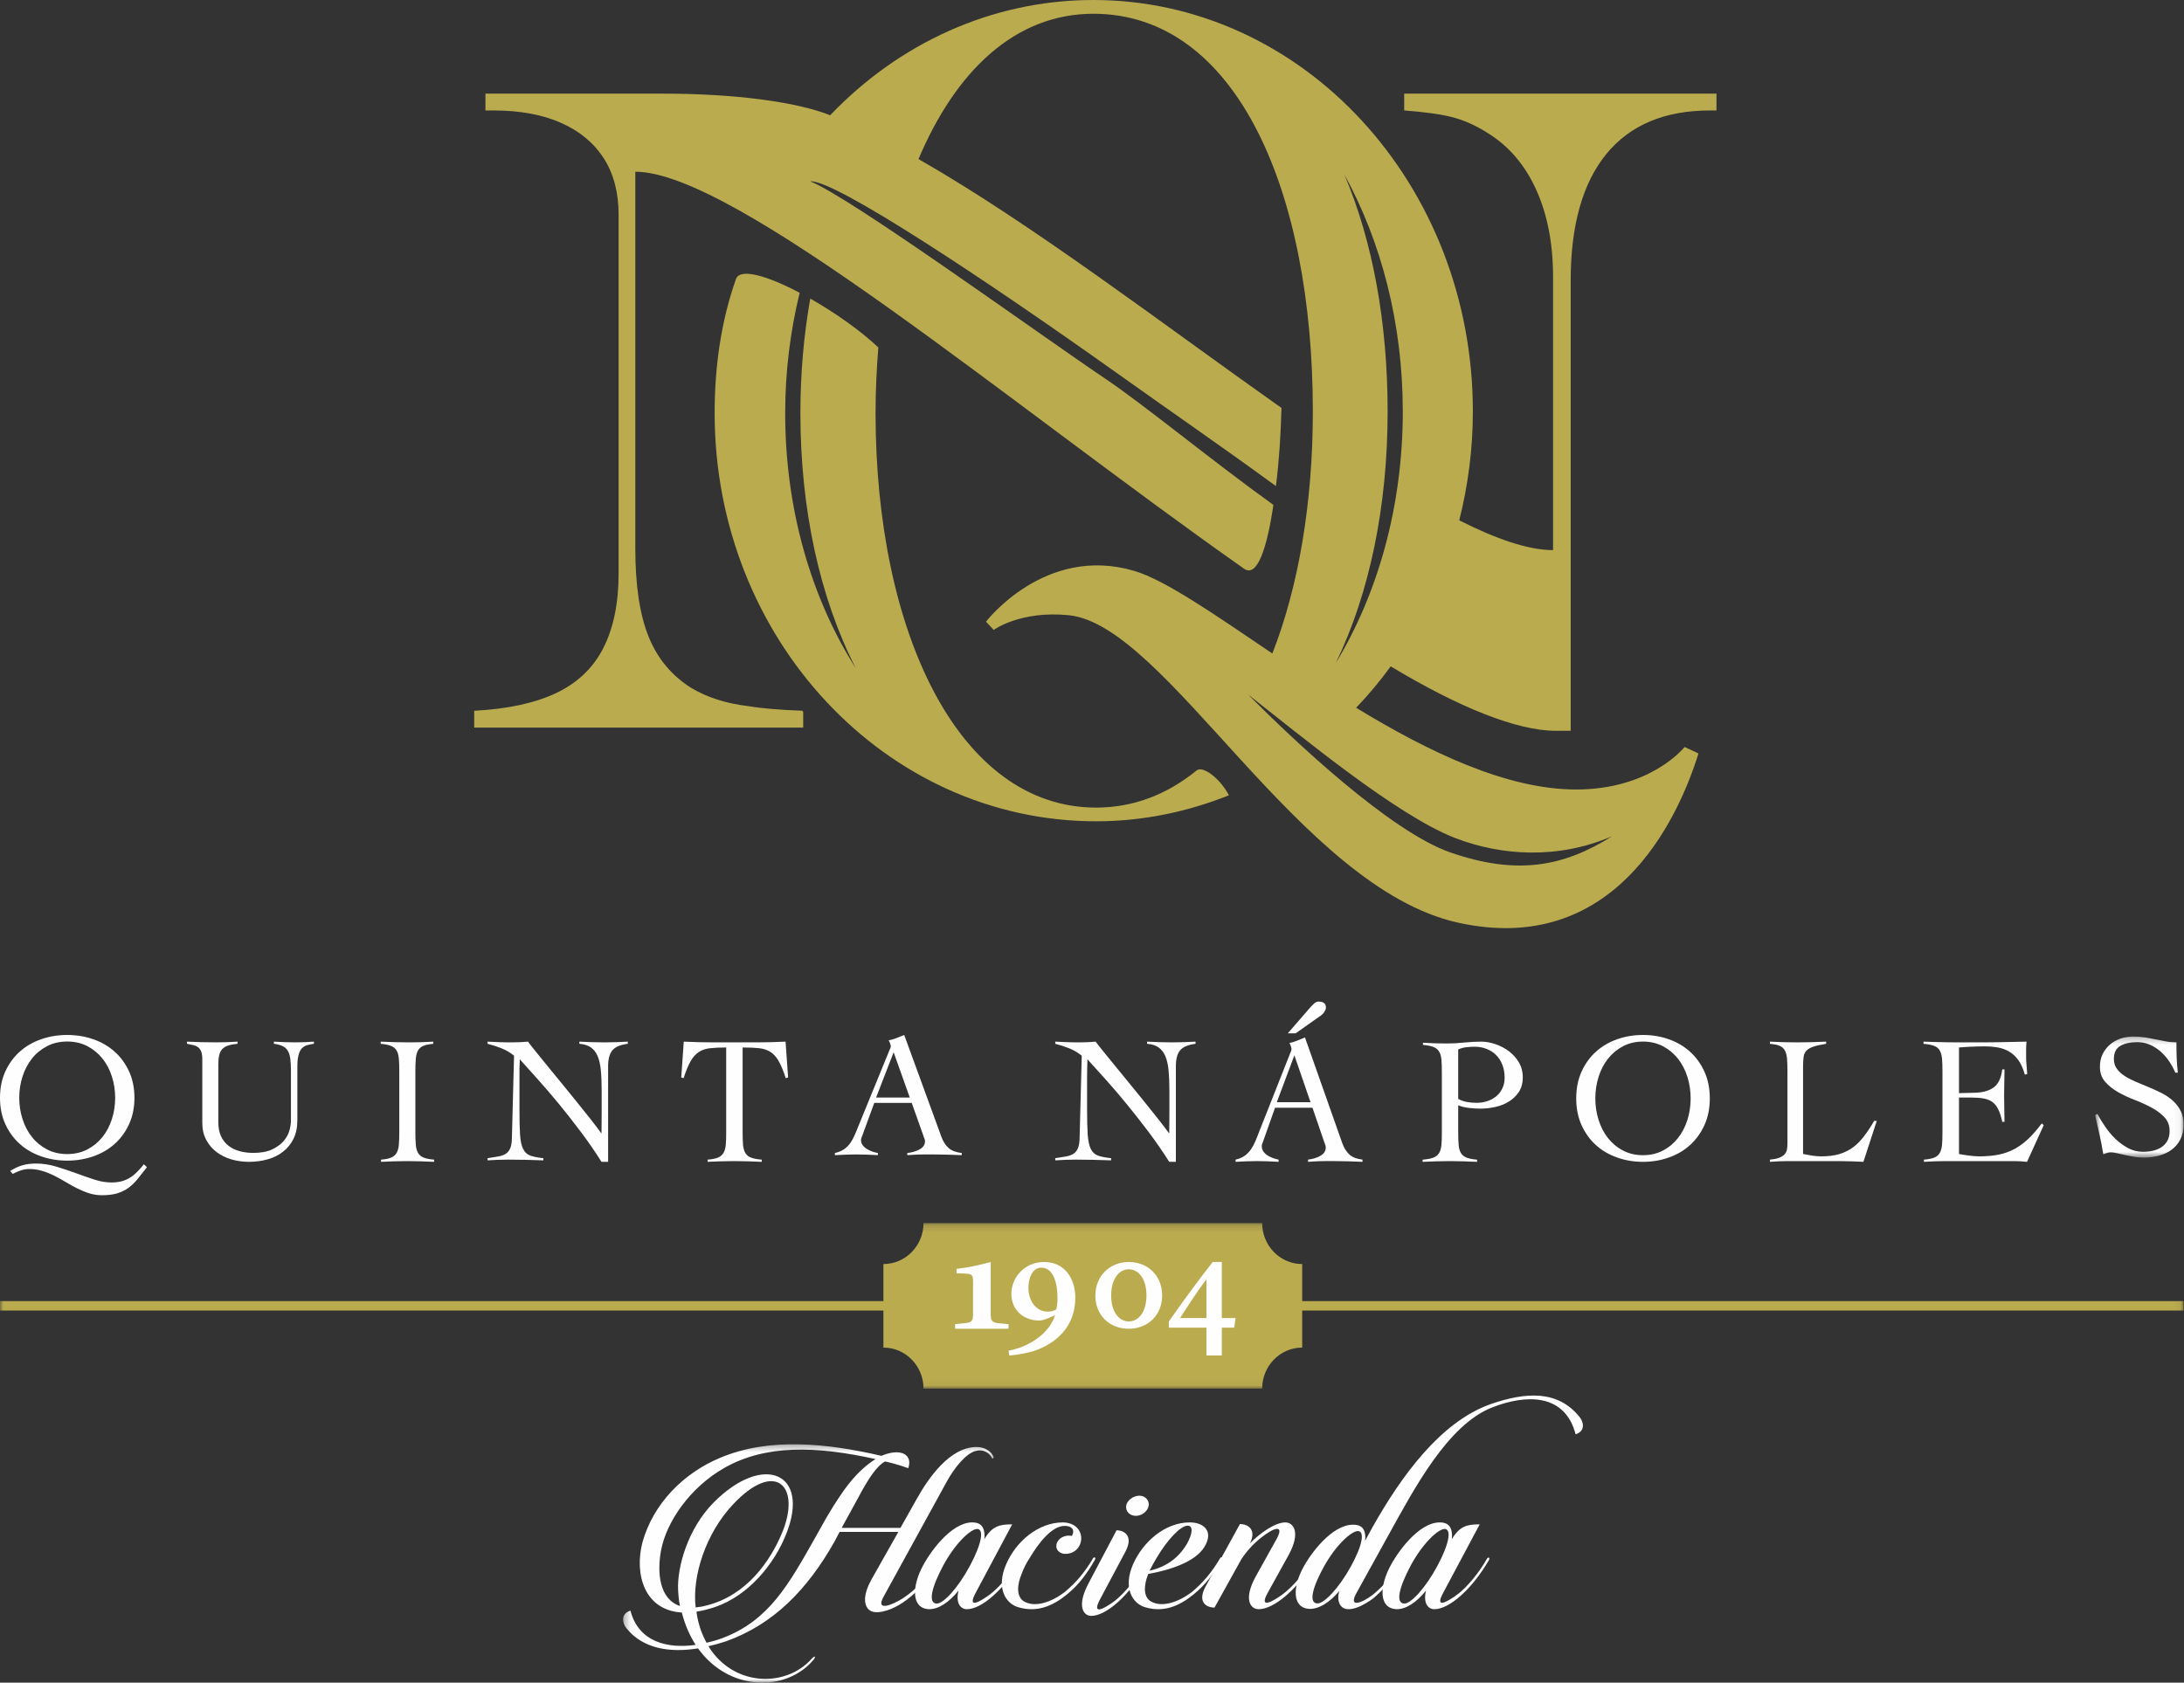 <svg xmlns="http://www.w3.org/2000/svg" xmlns:xlink="http://www.w3.org/1999/xlink" width="327px" height="252px" viewBox="0 0 327 252"><rect x="0" y="0" width="327" height="252" fill="#333333" stroke="none"/><title>logo-quintanapoles</title><desc>Created with Sketch.</desc><defs><polygon id="path-1" points="13.936 18.368 13.936 0.236 0.689 0.236 0.689 18.368 13.936 18.368"></polygon><polygon id="path-3" points="326.937 24.962 326.937 0.163 0 0.163 0 24.962"></polygon><polygon id="path-5" points="0.29 36 55.781 36 55.781 0.299 0.29 0.299 0.29 36"></polygon></defs><g id="Page-1" stroke="none" stroke-width="1" fill="none" fill-rule="evenodd"><g id="Page-1-Copy"><path d="M2.883,164.41 C2.883,165.517 3.042,166.581 3.375,167.601 C3.7,168.616 4.172,169.516 4.787,170.286 C5.396,171.057 6.16,171.679 7.045,172.141 C7.934,172.604 8.934,172.836 10.064,172.836 C11.185,172.836 12.191,172.604 13.084,172.141 C13.966,171.679 14.72,171.057 15.337,170.286 C15.956,169.516 16.426,168.616 16.75,167.601 C17.084,166.581 17.242,165.517 17.242,164.41 C17.242,163.3 17.084,162.236 16.75,161.217 C16.426,160.2 15.956,159.303 15.337,158.528 C14.72,157.759 13.966,157.142 13.084,156.676 C12.191,156.214 11.185,155.981 10.064,155.981 C8.934,155.981 7.934,156.214 7.045,156.676 C6.16,157.142 5.396,157.759 4.787,158.528 C4.172,159.303 3.7,160.2 3.375,161.217 C3.042,162.236 2.883,163.3 2.883,164.41 L2.883,164.41 Z M22,174.802 C21.49,175.456 21.024,176.048 20.604,176.575 C20.171,177.101 19.718,177.54 19.229,177.896 C18.737,178.255 18.179,178.525 17.553,178.718 C16.931,178.906 16.173,179 15.287,179 C14.61,179 13.971,178.906 13.369,178.718 C12.756,178.525 12.163,178.282 11.587,177.991 C11.005,177.701 10.428,177.38 9.86,177.038 C9.286,176.692 8.714,176.375 8.132,176.084 C7.554,175.794 6.946,175.551 6.325,175.362 C5.699,175.169 5.051,175.076 4.374,175.076 C3.941,175.076 3.513,175.146 3.1,175.292 C2.679,175.437 2.284,175.605 1.902,175.811 L1.524,175.37 C2.159,174.974 2.77,174.684 3.357,174.514 C3.949,174.342 4.623,174.255 5.38,174.255 C6.383,174.255 7.381,174.406 8.389,174.707 C9.394,175.006 10.382,175.335 11.341,175.687 C12.298,176.041 13.231,176.362 14.126,176.656 C15.022,176.947 15.867,177.088 16.64,177.088 C17.222,177.088 17.74,177.034 18.188,176.916 C18.65,176.795 19.065,176.613 19.443,176.382 C19.828,176.148 20.183,175.86 20.517,175.522 C20.853,175.19 21.19,174.802 21.541,174.362 L22,174.802 Z M0,164.41 C0,162.936 0.267,161.617 0.801,160.453 C1.336,159.294 2.057,158.3 2.962,157.495 C3.866,156.686 4.934,156.065 6.16,155.641 C7.381,155.211 8.688,155 10.064,155 C11.436,155 12.739,155.211 13.962,155.641 C15.191,156.065 16.252,156.686 17.158,157.495 C18.065,158.3 18.789,159.294 19.322,160.453 C19.856,161.617 20.129,162.936 20.129,164.41 C20.129,165.882 19.856,167.197 19.322,168.365 C18.789,169.524 18.065,170.513 17.158,171.324 C16.252,172.133 15.191,172.753 13.962,173.176 C12.739,173.608 11.436,173.821 10.064,173.821 C8.688,173.821 7.381,173.608 6.16,173.176 C4.934,172.753 3.866,172.133 2.962,171.324 C2.057,170.513 1.336,169.524 0.801,168.365 C0.267,167.197 0,165.882 0,164.41 L0,164.41 Z" id="Fill-1" fill="#FEFEFE"></path><path d="M30.29,158.693 C30.29,158.196 30.241,157.808 30.142,157.531 C30.047,157.26 29.897,157.04 29.705,156.878 C29.51,156.717 29.265,156.603 28.986,156.532 C28.699,156.463 28.368,156.389 28,156.318 L28,156 C28.741,156.034 29.473,156.06 30.199,156.079 C30.915,156.099 31.648,156.106 32.395,156.106 C32.931,156.106 33.462,156.099 33.98,156.079 C34.504,156.06 35.035,156.034 35.566,156 L35.566,156.318 C34.999,156.371 34.532,156.463 34.154,156.587 C33.781,156.711 33.486,156.888 33.275,157.119 C33.062,157.353 32.906,157.651 32.827,158.015 C32.73,158.381 32.688,158.831 32.688,159.362 L32.688,168.067 C32.688,168.904 32.83,169.617 33.099,170.192 C33.379,170.771 33.755,171.24 34.236,171.61 C34.717,171.975 35.267,172.24 35.896,172.408 C36.531,172.578 37.202,172.662 37.912,172.662 C39.05,172.662 39.985,172.493 40.71,172.156 C41.437,171.817 42.017,171.402 42.445,170.914 C42.868,170.421 43.162,169.9 43.324,169.339 C43.484,168.779 43.561,168.286 43.561,167.853 L43.561,160.38 C43.561,159.666 43.532,159.067 43.468,158.575 C43.406,158.085 43.281,157.687 43.095,157.374 C42.905,157.062 42.65,156.825 42.313,156.665 C41.976,156.504 41.539,156.389 41.008,156.318 L41.008,156 C41.558,156.034 42.1,156.06 42.643,156.079 C43.187,156.099 43.73,156.106 44.285,156.106 C44.748,156.106 45.197,156.099 45.642,156.079 C46.082,156.06 46.536,156.034 47,156 L47,156.318 C46.635,156.371 46.288,156.444 45.978,156.532 C45.666,156.62 45.404,156.781 45.188,157.011 C44.974,157.244 44.808,157.579 44.698,158.015 C44.578,158.453 44.521,159.043 44.521,159.789 L44.521,167.775 C44.521,168.844 44.328,169.765 43.948,170.539 C43.569,171.315 43.051,171.958 42.387,172.474 C41.731,172.994 40.963,173.373 40.085,173.622 C39.202,173.873 38.268,174 37.275,174 C36.371,174 35.494,173.88 34.66,173.638 C33.833,173.399 33.089,173.032 32.439,172.544 C31.79,172.055 31.263,171.445 30.878,170.71 C30.484,169.985 30.29,169.136 30.29,168.18 L30.29,158.693 Z" id="Fill-3" fill="#FEFEFE"></path><path d="M57.051,173.673 C57.695,173.618 58.195,173.521 58.549,173.372 C58.906,173.229 59.181,172.996 59.369,172.69 C59.559,172.378 59.67,171.972 59.715,171.47 C59.759,170.97 59.785,170.335 59.785,169.569 L59.785,160.431 C59.785,159.666 59.759,159.033 59.715,158.528 C59.67,158.027 59.559,157.622 59.369,157.311 C59.181,156.998 58.897,156.771 58.523,156.627 C58.146,156.479 57.638,156.382 57,156.326 L57,156 C57.753,156.035 58.474,156.061 59.181,156.08 C59.884,156.101 60.611,156.109 61.363,156.109 C61.952,156.109 62.537,156.101 63.124,156.08 C63.716,156.061 64.3,156.035 64.868,156 L64.868,156.326 C64.242,156.382 63.75,156.479 63.394,156.627 C63.038,156.771 62.774,156.998 62.59,157.311 C62.418,157.622 62.303,158.027 62.261,158.528 C62.215,159.033 62.191,159.666 62.191,160.431 L62.191,169.569 C62.191,170.335 62.215,170.97 62.261,171.47 C62.303,171.972 62.418,172.378 62.605,172.69 C62.795,172.996 63.074,173.229 63.453,173.372 C63.827,173.521 64.341,173.618 65,173.673 L65,174 C64.325,173.965 63.646,173.942 62.967,173.922 C62.293,173.901 61.607,173.89 60.937,173.89 C60.27,173.89 59.618,173.901 58.983,173.922 C58.338,173.942 57.695,173.965 57.051,174 L57.051,173.673 Z" id="Fill-5" fill="#FEFEFE"></path><path d="M73,156 C73.628,156.035 74.22,156.06 74.78,156.079 C75.347,156.101 75.999,156.108 76.751,156.108 C77.143,156.108 77.53,156.101 77.905,156.079 C78.276,156.06 78.665,156.035 79.055,156 C79.285,156.322 79.667,156.812 80.209,157.472 C80.743,158.131 81.358,158.882 82.039,159.73 C82.73,160.578 83.462,161.476 84.254,162.432 C85.036,163.384 85.797,164.319 86.526,165.23 C87.258,166.135 87.93,166.981 88.55,167.764 C89.162,168.548 89.653,169.195 90.006,169.699 L90.059,169.699 C90.059,169.16 90.067,168.622 90.076,168.094 C90.081,167.562 90.084,167.025 90.084,166.481 L90.084,163.348 C90.084,162.198 90.048,161.192 89.965,160.337 C89.89,159.483 89.728,158.766 89.489,158.189 C89.245,157.609 88.906,157.171 88.467,156.864 C88.028,156.555 87.451,156.377 86.745,156.322 L86.745,156 C87.366,156.035 88,156.06 88.632,156.079 C89.265,156.101 89.89,156.108 90.518,156.108 C91.091,156.108 91.666,156.101 92.258,156.079 C92.845,156.06 93.422,156.035 94,156 L94,156.322 C92.87,156.468 92.099,156.799 91.677,157.308 C91.268,157.822 91.049,158.611 91.049,159.676 L91.049,174 L90.059,174 C89.084,172.445 88.042,170.943 86.942,169.483 C85.847,168.024 84.754,166.64 83.678,165.323 C82.59,164.004 81.551,162.788 80.539,161.661 C79.539,160.533 78.625,159.529 77.826,158.645 C77.803,159.116 77.793,159.574 77.779,160.027 C77.777,160.474 77.777,160.933 77.777,161.402 L77.777,166.131 C77.777,167.736 77.801,169.001 77.863,169.929 C77.923,170.855 78.074,171.57 78.321,172.064 C78.558,172.561 78.913,172.891 79.394,173.063 C79.862,173.233 80.514,173.365 81.358,173.454 L81.358,173.778 C80.445,173.742 79.563,173.719 78.709,173.7 C77.85,173.681 76.965,173.669 76.056,173.669 C75.535,173.669 75.027,173.681 74.532,173.7 C74.032,173.719 73.525,173.742 73,173.778 L73,173.454 C73.61,173.365 74.142,173.281 74.592,173.199 C75.051,173.117 75.428,172.984 75.727,172.795 C76.017,172.604 76.238,172.336 76.389,171.982 C76.547,171.632 76.627,171.138 76.644,170.511 L76.965,158.103 C76.397,157.639 75.773,157.267 75.092,156.999 C74.413,156.727 73.718,156.506 73,156.322 L73,156 Z" id="Fill-7" fill="#FEFEFE"></path><path d="M105.946,173.673 C106.606,173.618 107.118,173.521 107.48,173.372 C107.843,173.229 108.119,172.996 108.31,172.69 C108.5,172.378 108.621,171.972 108.665,171.47 C108.715,170.97 108.729,170.335 108.729,169.569 L108.729,156.875 C107.764,156.875 106.966,156.91 106.328,156.982 C105.671,157.054 105.111,157.242 104.645,157.544 C104.174,157.845 103.759,158.306 103.401,158.926 C103.053,159.548 102.698,160.394 102.354,161.47 L102,161.363 L102.378,156 C103.147,156.035 103.9,156.061 104.645,156.08 C105.385,156.101 106.137,156.109 106.906,156.109 L113.309,156.109 C114.035,156.109 114.756,156.101 115.466,156.08 C116.172,156.061 116.89,156.035 117.618,156 L118,161.363 L117.644,161.47 C117.302,160.394 116.954,159.548 116.595,158.926 C116.248,158.306 115.828,157.845 115.36,157.544 C114.886,157.242 114.318,157.054 113.656,156.982 C112.988,156.91 112.166,156.875 111.189,156.875 L111.189,169.569 C111.189,170.335 111.207,170.97 111.251,171.47 C111.299,171.972 111.419,172.378 111.604,172.69 C111.793,172.996 112.082,173.229 112.467,173.372 C112.851,173.521 113.378,173.618 114.053,173.673 L114.053,174 C113.361,173.965 112.662,173.942 111.973,173.922 C111.284,173.901 110.597,173.89 109.908,173.89 C109.232,173.89 108.565,173.901 107.913,173.922 C107.265,173.942 106.606,173.965 105.946,174 L105.946,173.673 Z" id="Fill-9" fill="#FEFEFE"></path><path d="M133.8,157.591 L131.172,164.374 L136.217,164.374 L133.8,157.591 Z M130.901,165.176 L129.13,170.01 C129.081,170.153 129.031,170.279 128.988,170.388 C128.942,170.49 128.914,170.61 128.914,170.729 C128.914,171.056 129.011,171.328 129.2,171.559 C129.389,171.79 129.617,171.981 129.887,172.132 C130.153,172.285 130.431,172.404 130.712,172.496 C131.003,172.586 131.241,172.646 131.442,172.681 L131.442,173 C130.901,172.966 130.369,172.943 129.829,172.924 C129.292,172.904 128.747,172.892 128.192,172.892 C127.661,172.892 127.131,172.904 126.621,172.924 C126.112,172.943 125.574,172.966 125,173 L125,172.681 C125.551,172.555 126.011,172.366 126.385,172.108 C126.748,171.847 127.056,171.544 127.307,171.188 C127.559,170.829 127.779,170.441 127.96,170.01 C128.15,169.584 128.335,169.138 128.513,168.674 L133.156,157.324 C133.206,157.199 133.255,157.084 133.31,156.977 C133.35,156.868 133.373,156.771 133.373,156.679 C133.373,156.592 133.342,156.456 133.276,156.281 C133.213,156.103 133.141,155.942 133.052,155.8 C133.519,155.71 133.92,155.594 134.26,155.451 C134.596,155.313 134.974,155.157 135.384,155 L140.962,170.279 C141.216,170.972 141.567,171.516 142.015,171.92 C142.459,172.324 143.118,172.573 144,172.681 L144,173 C143.282,172.966 142.577,172.943 141.895,172.924 C141.2,172.904 140.48,172.892 139.731,172.892 L138.468,172.892 C138.11,172.892 137.789,172.9 137.505,172.907 C137.218,172.916 136.946,172.932 136.692,172.947 C136.427,172.966 136.143,172.985 135.843,173 L135.843,172.681 C136.591,172.593 137.221,172.401 137.731,172.108 C138.239,171.816 138.498,171.417 138.498,170.918 C138.498,170.779 138.468,170.634 138.398,170.49 C138.341,170.349 138.286,170.218 138.255,170.091 L136.508,165.176 L130.901,165.176 Z" id="Fill-11" fill="#FEFEFE"></path><path d="M158,156 C158.62,156.035 159.218,156.06 159.777,156.079 C160.339,156.101 160.997,156.108 161.746,156.108 C162.144,156.108 162.524,156.101 162.902,156.079 C163.275,156.06 163.657,156.035 164.048,156 C164.286,156.322 164.667,156.812 165.203,157.472 C165.744,158.131 166.352,158.882 167.042,159.73 C167.722,160.578 168.461,161.476 169.25,162.432 C170.032,163.384 170.792,164.319 171.527,165.23 C172.256,166.135 172.934,166.981 173.547,167.764 C174.168,168.548 174.653,169.195 175.012,169.699 L175.062,169.699 C175.062,169.16 175.064,168.622 175.08,168.094 C175.083,167.562 175.089,167.025 175.089,166.481 L175.089,163.348 C175.089,162.198 175.047,161.192 174.965,160.337 C174.893,159.483 174.726,158.766 174.489,158.189 C174.239,157.609 173.905,157.171 173.468,156.864 C173.031,156.555 172.457,156.377 171.74,156.322 L171.74,156 C172.368,156.035 172.996,156.06 173.632,156.079 C174.265,156.101 174.893,156.108 175.521,156.108 C176.088,156.108 176.672,156.101 177.256,156.079 C177.844,156.06 178.425,156.035 179,156 L179,156.322 C177.875,156.468 177.097,156.799 176.683,157.308 C176.263,157.822 176.057,158.611 176.057,159.676 L176.057,174 L175.062,174 C174.078,172.445 173.038,170.943 171.944,169.483 C170.842,168.024 169.751,166.64 168.672,165.323 C167.594,164.004 166.549,162.788 165.543,161.661 C164.525,160.533 163.624,159.529 162.817,158.645 C162.801,159.116 162.787,159.574 162.78,160.027 C162.767,160.474 162.763,160.933 162.763,161.402 L162.763,166.131 C162.763,167.736 162.801,169.001 162.856,169.929 C162.926,170.855 163.076,171.57 163.316,172.064 C163.558,172.561 163.911,172.891 164.385,173.063 C164.859,173.233 165.515,173.365 166.359,173.454 L166.359,173.778 C165.445,173.742 164.562,173.719 163.703,173.7 C162.844,173.681 161.965,173.669 161.048,173.669 C160.532,173.669 160.026,173.681 159.525,173.7 C159.026,173.719 158.516,173.742 158,173.778 L158,173.454 C158.601,173.365 159.138,173.281 159.592,173.199 C160.045,173.117 160.42,172.984 160.717,172.795 C161.014,172.604 161.234,172.336 161.386,171.982 C161.538,171.632 161.627,171.138 161.642,170.511 L161.965,158.103 C161.386,157.639 160.767,157.267 160.089,156.999 C159.406,156.727 158.708,156.506 158,156.322 L158,156 Z" id="Fill-13" fill="#FEFEFE"></path><path d="M195.924,151.166 C196.227,150.812 196.49,150.534 196.72,150.32 C196.939,150.11 197.177,150 197.424,150 C198.155,150 198.525,150.299 198.525,150.888 C198.525,151.088 198.444,151.307 198.291,151.538 C198.142,151.769 197.961,151.957 197.745,152.103 L193.988,154.757 L192.815,154.757 L195.924,151.166 Z M193.8,158.049 L191.171,165.071 L196.219,165.071 L193.8,158.049 Z M190.905,165.901 L189.131,170.905 C189.074,171.053 189.032,171.183 188.985,171.296 C188.943,171.402 188.92,171.527 188.92,171.649 C188.92,171.987 189.011,172.27 189.201,172.51 C189.387,172.747 189.614,172.946 189.885,173.101 C190.156,173.26 190.43,173.383 190.71,173.478 C191.002,173.571 191.242,173.634 191.44,173.669 L191.44,174 C190.905,173.965 190.37,173.941 189.825,173.921 C189.293,173.9 188.748,173.888 188.194,173.888 C187.656,173.888 187.137,173.9 186.621,173.921 C186.114,173.941 185.572,173.965 185,174 L185,173.669 C185.551,173.539 186.012,173.344 186.383,173.076 C186.746,172.806 187.054,172.493 187.305,172.124 C187.56,171.753 187.78,171.351 187.962,170.905 C188.153,170.464 188.335,170.002 188.515,169.522 L193.158,157.773 C193.218,157.644 193.257,157.524 193.307,157.414 C193.348,157.301 193.374,157.2 193.374,157.106 C193.374,157.015 193.34,156.876 193.28,156.694 C193.218,156.509 193.14,156.342 193.056,156.195 C193.518,156.102 193.919,155.983 194.259,155.834 C194.598,155.691 194.974,155.53 195.386,155.367 L200.965,171.183 C201.224,171.901 201.568,172.464 202.015,172.882 C202.458,173.301 203.121,173.558 204,173.669 L204,174 C203.28,173.965 202.58,173.941 201.895,173.921 C201.203,173.9 200.478,173.888 199.731,173.888 L198.471,173.888 C198.113,173.888 197.792,173.896 197.51,173.904 C197.22,173.913 196.949,173.929 196.693,173.945 C196.428,173.965 196.143,173.984 195.846,174 L195.846,173.669 C196.597,173.579 197.226,173.379 197.737,173.076 C198.247,172.775 198.5,172.361 198.5,171.844 C198.5,171.701 198.471,171.551 198.403,171.402 C198.343,171.255 198.291,171.12 198.254,170.989 L196.511,165.901 L190.905,165.901 Z" id="Fill-15" fill="#FEFEFE"></path><path d="M218.329,164.57 C218.762,164.804 219.209,164.965 219.669,165.042 C220.128,165.125 220.601,165.163 221.074,165.163 C221.634,165.163 222.172,165.081 222.689,164.91 C223.205,164.738 223.648,164.492 224.031,164.176 C224.417,163.857 224.718,163.467 224.94,162.996 C225.172,162.527 225.281,161.995 225.281,161.396 C225.281,160.691 225.172,160.05 224.94,159.474 C224.718,158.894 224.409,158.405 224.005,158.007 C223.608,157.613 223.135,157.303 222.583,157.088 C222.029,156.868 221.426,156.763 220.773,156.763 C220.45,156.763 220.062,156.786 219.611,156.828 C219.17,156.871 218.742,156.989 218.329,157.169 L218.329,164.57 Z M221.154,174 C220.467,173.965 219.785,173.942 219.1,173.923 C218.425,173.902 217.74,173.891 217.053,173.891 C216.382,173.891 215.716,173.902 215.05,173.923 C214.387,173.942 213.708,173.965 213,174 L213,173.676 C213.673,173.622 214.197,173.524 214.592,173.376 C214.979,173.235 215.267,173.006 215.46,172.702 C215.652,172.393 215.766,171.991 215.816,171.492 C215.864,170.998 215.882,170.369 215.882,169.61 L215.882,160.557 C215.882,159.8 215.864,159.172 215.816,158.672 C215.766,158.175 215.652,157.772 215.46,157.466 C215.267,157.156 214.979,156.931 214.599,156.788 C214.224,156.642 213.708,156.544 213.055,156.49 L213.055,156.166 C213.658,156.202 214.249,156.228 214.849,156.246 C215.443,156.268 216.047,156.275 216.644,156.275 C217.516,156.275 218.367,156.228 219.209,156.135 C220.057,156.049 220.908,156 221.777,156 C222.446,156 223.147,156.126 223.885,156.369 C224.615,156.615 225.292,156.967 225.91,157.424 C226.52,157.887 227.028,158.448 227.416,159.105 C227.807,159.766 228,160.514 228,161.341 C228,162.209 227.801,162.942 227.408,163.538 C227.006,164.133 226.504,164.617 225.892,164.987 C225.286,165.361 224.613,165.626 223.873,165.787 C223.127,165.945 222.404,166.033 221.699,166.033 C221.154,166.033 220.588,166.002 220.015,165.936 C219.432,165.876 218.873,165.745 218.329,165.54 L218.329,169.61 C218.329,170.369 218.35,170.998 218.4,171.492 C218.435,171.991 218.561,172.393 218.752,172.702 C218.939,173.006 219.225,173.235 219.603,173.376 C219.984,173.524 220.498,173.622 221.154,173.676 L221.154,174 Z" id="Fill-17" fill="#FEFEFE"></path><path d="M238.86,164.5 C238.86,165.617 239.023,166.691 239.346,167.721 C239.672,168.746 240.135,169.654 240.749,170.432 C241.365,171.21 242.111,171.838 242.998,172.304 C243.879,172.772 244.886,173.006 245.998,173.006 C247.111,173.006 248.11,172.772 248.996,172.304 C249.879,171.838 250.625,171.21 251.241,170.432 C251.855,169.654 252.321,168.746 252.649,167.721 C252.967,166.691 253.132,165.617 253.132,164.5 C253.132,163.379 252.967,162.305 252.649,161.277 C252.321,160.25 251.855,159.344 251.241,158.562 C250.625,157.786 249.879,157.162 248.996,156.692 C248.11,156.226 247.111,155.99 245.998,155.99 C244.886,155.99 243.879,156.226 242.998,156.692 C242.111,157.162 241.365,157.786 240.749,158.562 C240.135,159.344 239.672,160.25 239.346,161.277 C239.023,162.305 238.86,163.379 238.86,164.5 M236,164.5 C236,163.012 236.265,161.68 236.791,160.505 C237.327,159.335 238.031,158.332 238.938,157.519 C239.837,156.702 240.902,156.075 242.119,155.647 C243.331,155.213 244.621,155 245.998,155 C247.366,155 248.662,155.213 249.871,155.647 C251.093,156.075 252.15,156.702 253.049,157.519 C253.947,158.332 254.673,159.335 255.201,160.505 C255.735,161.68 256,163.012 256,164.5 C256,165.986 255.735,167.313 255.201,168.493 C254.673,169.662 253.947,170.66 253.049,171.48 C252.15,172.296 251.093,172.922 249.871,173.349 C248.662,173.786 247.366,174 245.998,174 C244.621,174 243.331,173.786 242.119,173.349 C240.902,172.922 239.837,172.296 238.938,171.48 C238.031,170.66 237.327,169.662 236.791,168.493 C236.265,167.313 236,165.986 236,164.5" id="Fill-19" fill="#FEFEFE"></path><path d="M273.415,156.326 C272.587,156.454 271.935,156.601 271.469,156.763 C271.002,156.93 270.663,157.133 270.441,157.379 C270.219,157.624 270.09,157.937 270.042,158.311 C269.991,158.686 269.964,159.142 269.964,159.691 L269.964,172.824 C270.431,172.917 270.878,172.996 271.324,173.07 C271.767,173.142 272.208,173.182 272.662,173.182 C273.685,173.182 274.58,173.07 275.339,172.854 C276.101,172.635 276.781,172.303 277.391,171.867 C277.995,171.429 278.546,170.879 279.058,170.209 C279.571,169.548 280.091,168.765 280.606,167.872 L281,167.872 L279,174 C278.372,173.965 277.745,173.942 277.114,173.922 C276.486,173.901 275.855,173.89 275.233,173.89 L267.594,173.89 C267.166,173.89 266.732,173.901 266.302,173.922 C265.869,173.942 265.431,173.965 265,174 L265,173.673 C265.57,173.618 266.025,173.527 266.361,173.401 C266.702,173.268 266.969,173.111 267.159,172.921 C267.348,172.729 267.469,172.497 267.537,172.225 C267.594,171.953 267.626,171.632 267.626,171.268 L267.626,160.431 C267.626,159.666 267.601,159.033 267.563,158.528 C267.517,158.027 267.409,157.622 267.233,157.311 C267.06,156.998 266.8,156.771 266.46,156.627 C266.106,156.479 265.626,156.38 265,156.326 L265,156 C265.676,156.035 266.35,156.061 267.012,156.08 C267.681,156.101 268.35,156.109 269.025,156.109 C269.752,156.109 270.484,156.101 271.221,156.08 C271.953,156.061 272.686,156.035 273.415,156 L273.415,156.326 Z" id="Fill-21" fill="#FEFEFE"></path><path d="M293.311,172.823 C293.471,172.858 293.669,172.898 293.907,172.933 C294.153,172.972 294.401,173.008 294.681,173.043 C294.959,173.082 295.24,173.111 295.531,173.142 C295.824,173.165 296.097,173.181 296.359,173.181 C297.454,173.181 298.442,173.086 299.314,172.909 C300.181,172.724 300.969,172.433 301.702,172.032 C302.42,171.631 303.101,171.118 303.75,170.5 C304.394,169.879 305.038,169.13 305.698,168.251 L306,168.502 L303.5,174 C303.187,173.964 302.871,173.94 302.535,173.921 C302.209,173.901 301.888,173.89 301.578,173.89 L291.249,173.89 C290.717,173.89 290.18,173.901 289.654,173.921 C289.12,173.94 288.596,173.964 288.059,174 L288.059,173.672 C288.721,173.618 289.232,173.52 289.596,173.37 C289.963,173.228 290.241,172.995 290.421,172.689 C290.605,172.377 290.717,171.972 290.77,171.468 C290.813,170.97 290.834,170.334 290.834,169.569 L290.834,160.432 C290.834,159.666 290.813,159.033 290.77,158.529 C290.717,158.028 290.605,157.621 290.421,157.313 C290.241,157 289.961,156.771 289.571,156.627 C289.189,156.48 288.666,156.382 288,156.326 L288,156 C288.623,156.018 289.214,156.035 289.777,156.055 C290.337,156.073 290.917,156.082 291.508,156.095 C292.101,156.106 292.733,156.109 293.399,156.109 L295.669,156.109 C296.954,156.109 298.232,156.103 299.521,156.08 C300.801,156.061 302.1,156.035 303.421,156 C303.401,156.201 303.386,156.4 303.373,156.602 C303.371,156.801 303.36,156.992 303.36,157.177 L303.36,158.271 C303.36,158.673 303.378,159.077 303.421,159.488 C303.457,159.896 303.488,160.349 303.526,160.842 L303.174,160.95 C302.927,160.078 302.615,159.36 302.222,158.804 C301.827,158.247 301.375,157.815 300.852,157.502 C300.325,157.193 299.754,156.981 299.137,156.875 C298.512,156.765 297.846,156.708 297.15,156.708 C295.872,156.708 294.591,156.765 293.311,156.875 L293.311,163.714 C293.669,163.714 294.027,163.705 294.368,163.686 C294.706,163.667 295.052,163.658 295.421,163.658 C296.687,163.658 297.692,163.41 298.434,162.909 C299.172,162.404 299.631,161.489 299.788,160.158 L300.125,160.158 C300.125,160.814 300.114,161.469 300.093,162.128 C300.073,162.783 300.066,163.431 300.066,164.069 C300.066,164.725 300.073,165.384 300.093,166.041 C300.114,166.699 300.125,167.35 300.125,168.009 L299.788,168.009 C299.631,167.241 299.426,166.62 299.187,166.135 C298.948,165.651 298.65,165.285 298.291,165.031 C297.94,164.773 297.494,164.601 296.967,164.506 C296.428,164.414 295.793,164.371 295.068,164.371 L293.311,164.371 L293.311,172.823 Z" id="Fill-23" fill="#FEFEFE"></path><g id="Group-27" transform="translate(313, 155)"><mask id="mask-2" fill="white"><use xlink:href="#path-1"></use></mask><g id="Clip-26"></g><path d="M12.699,5.648 C12.467,5.086 12.169,4.531 11.804,3.979 C11.436,3.428 11.008,2.937 10.524,2.509 C10.039,2.077 9.507,1.733 8.915,1.469 C8.326,1.206 7.685,1.076 6.987,1.076 C5.965,1.076 5.127,1.259 4.476,1.629 C3.829,1.995 3.501,2.653 3.501,3.601 C3.501,4.16 3.646,4.646 3.944,5.056 C4.235,5.468 4.632,5.832 5.122,6.145 C5.612,6.461 6.173,6.751 6.797,7.014 C7.426,7.278 8.062,7.544 8.716,7.817 C9.368,8.089 10.009,8.379 10.643,8.697 C11.262,9.011 11.819,9.389 12.31,9.827 C12.798,10.266 13.203,10.773 13.492,11.352 C13.787,11.93 13.937,12.622 13.937,13.423 C13.937,14.284 13.77,15.026 13.452,15.646 C13.126,16.271 12.699,16.779 12.154,17.182 C11.608,17.585 10.974,17.888 10.245,18.076 C9.522,18.271 8.751,18.368 7.928,18.368 C7.475,18.368 7.013,18.325 6.528,18.243 C6.046,18.165 5.584,18.069 5.135,17.97 C4.687,17.872 4.282,17.778 3.917,17.698 C3.549,17.62 3.255,17.577 3.044,17.577 C2.843,17.577 2.661,17.611 2.48,17.668 C2.303,17.732 2.115,17.798 1.912,17.869 C1.758,16.868 1.565,15.892 1.354,14.935 C1.142,13.983 0.913,13.006 0.689,12.01 L1.033,11.819 C1.354,12.435 1.744,13.075 2.204,13.741 C2.653,14.405 3.171,15.014 3.74,15.57 C4.314,16.117 4.95,16.575 5.629,16.946 C6.322,17.313 7.071,17.499 7.874,17.499 C8.388,17.499 8.893,17.444 9.376,17.328 C9.862,17.214 10.278,17.032 10.646,16.792 C11.016,16.545 11.304,16.228 11.518,15.832 C11.729,15.439 11.846,14.954 11.846,14.379 C11.846,13.555 11.582,12.868 11.066,12.314 C10.541,11.768 9.905,11.283 9.131,10.874 C8.361,10.463 7.529,10.081 6.633,9.733 C5.722,9.385 4.883,8.989 4.115,8.554 C3.342,8.116 2.703,7.599 2.183,7.001 C1.667,6.413 1.411,5.653 1.411,4.747 C1.411,4.069 1.542,3.444 1.803,2.887 C2.082,2.324 2.442,1.848 2.897,1.454 C3.354,1.062 3.881,0.762 4.476,0.549 C5.078,0.341 5.722,0.236 6.4,0.236 C7.055,0.236 7.655,0.279 8.184,0.367 C8.709,0.455 9.225,0.549 9.718,0.657 C10.245,0.762 10.753,0.865 11.257,0.959 C11.754,1.055 12.289,1.101 12.865,1.101 C12.865,1.888 12.876,2.657 12.905,3.403 C12.933,4.146 12.991,4.894 13.077,5.648 L12.699,5.648 Z" id="Fill-25" fill="#FEFEFE" mask="url(#mask-2)"></path></g><g id="Group-30" transform="translate(0, 183)"><mask id="mask-4" fill="white"><use xlink:href="#path-3"></use></mask><g id="Clip-29"></g><path d="M326.937,11.853 L194.971,11.853 L194.971,6.309 C191.668,6.309 188.977,3.557 188.977,0.163 L138.274,0.163 C138.274,3.557 135.582,6.309 132.269,6.309 L132.269,11.853 L0,11.853 L0,13.271 L132.269,13.271 L132.269,18.819 C135.582,18.819 138.274,21.565 138.274,24.962 L188.977,24.962 C188.977,21.565 191.668,18.819 194.971,18.819 L194.971,13.271 L326.937,13.271 L326.937,11.853 Z" id="Fill-28" fill="#BAAB4F" mask="url(#mask-4)"></path></g><path d="M200.009,99.283 C205.084,88.79 207.763,75.745 207.763,61.622 C207.763,48.464 205.575,36.261 201.3,26.17 C206.782,36.153 210.033,48.376 210.033,61.622 C210.033,75.855 206.284,88.938 200.009,99.283 L200.009,99.283 Z M241.355,125.245 C234.022,129.867 227.029,131.081 217.17,127.67 C208.163,124.542 193.756,110.942 186.867,104.01 C194.748,110.171 209.099,122.124 217.918,125.524 C224.732,128.127 233.151,128.767 241.355,125.245 L241.355,125.245 Z M210.243,14.026 L210.243,16.541 C213.342,16.773 215.765,17.111 217.498,17.563 C219.237,18.015 220.958,18.785 222.67,19.876 C225.87,21.825 228.311,24.669 230,28.401 C231.694,32.14 232.532,36.5 232.532,41.483 L232.532,82.388 C228.817,82.388 224.013,80.716 218.486,77.928 C219.797,72.734 220.524,67.271 220.524,61.617 C220.524,27.583 195.089,0 163.702,0 C148.393,0 134.501,6.581 124.294,17.262 C119.211,15.218 109.756,14.026 99.474,14.026 L72.683,14.026 L72.683,16.541 L73.896,16.541 C77.858,16.541 81.241,17.169 84.039,18.414 C86.83,19.66 88.949,21.436 90.428,23.748 C91.89,26.06 92.621,28.865 92.621,32.167 L92.621,85.863 C92.621,90.3 91.869,94.011 90.359,97.002 C88.85,99.996 86.506,102.248 83.321,103.771 C80.145,105.288 76.038,106.183 71,106.448 L71,108.966 L120.257,108.966 L120.257,106.596 C120.215,106.548 120.151,106.493 120.11,106.443 C116.681,106.309 114.015,106.09 112.154,105.768 C108.725,105.369 105.824,104.436 103.438,102.989 C100.509,101.128 98.391,98.563 97.084,95.273 C95.772,91.987 95.123,87.611 95.123,82.118 L95.123,25.717 C110.059,25.717 151.244,60.545 186.265,85.171 C188.219,86.557 189.693,82.171 190.66,75.62 C181.161,68.776 171.447,60.732 165.505,56.726 C155.258,49.824 127.295,29.521 121.316,27.158 C124.897,26.84 147.668,41.947 167.107,55.787 C175.302,61.628 183.627,67.365 191.038,72.8 C191.52,68.969 191.76,65.158 191.873,61.097 C174.219,48.638 154.505,33.51 137.524,23.824 C143.131,10.546 152.055,2.06 163.702,2.06 C185.195,2.06 196.565,28.719 196.565,61.617 C196.565,75.282 194.435,87.823 190.505,97.871 C181.884,92.048 174.512,86.89 169.842,85.504 C156.459,81.531 147.632,93.107 147.632,93.107 L148.777,94.344 C148.777,94.344 152.757,91.409 160.018,92.136 C174.663,93.585 194.508,132.923 218.318,138.184 C241.445,143.287 251.087,123.194 254.303,112.841 L252.227,111.87 C252.227,111.87 247.236,118.238 235.984,118.238 C225.58,118.238 213.902,112.61 203.046,105.996 C204.903,104.058 206.632,101.99 208.227,99.796 C218.442,105.947 227.122,109.446 232.936,109.446 L235.172,109.446 L235.172,42.028 C235.172,33.74 236.957,27.421 240.503,23.07 C244.075,18.714 249.253,16.541 256.054,16.541 L257,16.541 L257,14.026 L210.243,14.026 Z" id="Fill-31" fill="#BAAB4F"></path><path d="M179.168,115.382 C174.823,118.918 169.803,120.948 164.113,120.948 C143.461,120.948 131.094,94.5 131.094,61.865 C131.094,58.507 131.251,55.237 131.507,52.033 C128.825,49.495 124.994,46.81 121.316,44.714 C120.353,50.169 119.84,55.909 119.84,61.871 C119.84,76.268 122.738,89.52 128.132,100.077 C121.524,89.682 117.562,76.374 117.562,61.871 C117.562,55.579 118.342,49.544 119.73,43.848 C114.972,41.338 110.801,40.068 110.191,41.794 C107.986,48.033 107,54.833 107,61.865 C107,95.626 132.574,123 164.113,123 C171.121,123 177.804,121.576 184,119.108 C182.672,116.557 180.082,114.63 179.168,115.382" id="Fill-33" fill="#BAAB4F"></path><g id="Group-37" transform="translate(93, 216)"><mask id="mask-6" fill="white"><use xlink:href="#path-5"></use></mask><g id="Clip-36"></g><path d="M11.155,24.729 C11.635,24.687 12.194,24.608 12.755,24.447 C18.886,22.927 22.347,17.672 24.023,13.738 C27.087,6.562 23.1,2.473 16.694,9.369 C12.71,13.624 10.6,19.996 11.155,24.729 L11.155,24.729 Z M15.382,3.879 C10.281,6.803 6.773,11.936 5.976,16.186 C5.344,19.596 5.741,23.487 8.808,24.526 C8.651,23.766 8.572,22.964 8.53,22.121 C8.368,18.714 9.962,12.977 13.825,9.048 C21.276,1.508 28.402,4.557 24.698,13.781 C22.949,18.19 19.119,22.964 14.025,24.687 C13.024,25.009 12.113,25.247 11.277,25.367 C11.513,27.175 12.075,28.737 12.791,30.019 C13.668,29.824 14.504,29.586 15.34,29.261 C22.151,26.611 25.054,21.359 29.045,14.302 L30.753,11.258 C33.264,7.007 35.213,4.359 38.082,2.515 C29.202,0.549 21.591,0.309 15.382,3.879 L15.382,3.879 Z M32.711,13.419 L31.948,14.868 C27.923,21.997 22.868,27.257 15.659,29.824 C14.823,30.103 13.949,30.341 13.067,30.541 C16.772,36.598 24.623,36.799 28.527,32.425 C29.045,31.825 29.202,32.148 28.76,32.629 C24.662,37.438 16.139,37.319 11.513,30.866 C7.331,31.548 3.271,30.944 0.799,27.857 C0.168,27.092 -0.113,25.693 1.394,25.209 C2.595,29.904 6.936,30.944 11.155,30.341 C10.281,28.977 9.563,27.374 9.085,25.495 C3.475,25.17 1.953,19.756 3.191,14.985 C4.784,9.248 9.286,4.6 14.942,2.276 C22.191,-0.733 30.71,0.112 38.963,2.03 C41.905,0.787 43.703,1.87 42.986,3.879 C41.309,3.276 40.075,2.997 39.514,2.873 C38.206,3.598 36.969,5.521 35.458,8.37 L33.022,12.817 L41.823,12.817 L44.212,8.57 C45.927,5.478 49.159,0.708 53.219,0.708 C54.414,0.708 55.407,1.309 55.769,2.191 C55.846,2.434 55.529,2.515 55.488,2.276 C55.096,1.551 54.177,0.988 53.056,1.309 C51.626,1.674 49.836,3.879 48.717,5.962 L39.36,23.005 C37.967,25.408 40.475,24.447 42.187,23.366 C44.375,21.92 45.817,20.196 47.163,18.032 C47.447,17.63 47.681,17.832 47.522,18.111 C45.614,21.4 42.425,24.608 39.237,25.334 C38.483,25.495 37.452,25.609 36.891,24.847 C36.37,24.168 36.252,22.763 37.452,20.6 L41.508,13.419 L32.711,13.419 Z" id="Fill-35" fill="#FEFEFE" mask="url(#mask-6)"></path></g><path d="M141.21,234.487 C139.456,237.766 138.907,240.153 140.275,240.153 C141.286,240.153 143.477,237.766 145.228,234.487 C146.989,231.202 147.377,228.98 146.288,228.98 C145.269,229.02 142.967,231.202 141.21,234.487 M147.377,230.521 C148.549,228.536 149.677,228.292 151.548,228.292 L146.09,238.533 C144.76,241 146.639,239.953 148.231,238.777 C149.639,237.726 151.434,235.577 152.64,233.433 C152.837,233.109 153.113,233.311 152.951,233.595 C150.417,238.01 146.989,241 144.76,241 C143.867,241 143.045,240.153 143.515,238.211 C142.067,239.991 140.546,241 139.105,241 C136.377,240.882 136.566,237.519 138.164,234.529 C139.608,231.816 143.004,227.486 146.128,228.05 C147.141,228.251 147.531,229.142 147.377,230.521" id="Fill-38" fill="#FEFEFE"></path><path d="M159.449,232.713 C158.669,232.673 158.054,232.146 158.17,231.374 C158.321,230.393 159.449,229.785 160.503,230.029 C161.007,229.015 160.382,228.568 159.565,228.528 C157.469,228.364 155.333,231.374 154.169,233.323 C153.66,234.094 153.236,234.946 152.961,235.718 C152.225,237.464 152.225,239.09 153.236,239.783 C154.904,240.835 157.469,239.946 159.449,238.397 C161.08,237.057 162.443,235.432 163.641,233.402 C163.841,233.077 164.105,233.279 163.956,233.565 C162.828,235.554 161.551,237.341 159.725,238.808 C157.623,240.513 155.295,241.529 152.498,240.714 C150.555,240.187 149.117,237.793 150.634,234.3 C152.067,230.924 155.41,228 159.141,228 C162.944,228.079 162.557,232.751 159.449,232.713" id="Fill-40" fill="#FEFEFE"></path><path d="M170.578,224 C171.476,224 172.105,224.694 171.985,225.507 C171.825,226.365 170.935,227.018 170.071,227.018 C169.168,227.018 168.509,226.365 168.616,225.507 C168.74,224.694 169.712,224 170.578,224 L170.578,224 Z M167.175,229.181 C168.31,229.181 169.758,230.003 168.509,232.369 L164.707,239.512 C163.382,242 165.297,240.944 166.905,239.756 C168.271,238.696 170.11,236.529 171.326,234.367 C171.476,234.04 171.752,234.243 171.592,234.53 C169.089,238.984 165.61,242 163.382,242 C162.214,242 161.158,240.532 162.992,237.105 L167.175,229.181 Z" id="Fill-42" fill="#FEFEFE"></path><path d="M173.169,233.323 C172.784,233.971 172.431,234.621 172.117,235.229 C174.484,234.704 176.425,233.403 177.713,231.21 C178.606,229.624 178.644,228.488 177.827,228.488 C176.775,228.488 174.803,230.562 173.169,233.323 M178.141,228 C180.24,228 181.785,229.337 180.313,231.695 C178.995,233.887 175.191,235.149 171.922,235.717 C171.224,237.464 171.188,239.091 172.236,239.783 C173.909,240.835 176.471,239.947 178.486,238.398 C180.082,237.058 181.477,235.433 182.652,233.403 C182.842,233.078 183.11,233.28 182.953,233.564 C181.83,235.555 180.51,237.341 178.684,238.807 C176.585,240.512 174.258,241.528 171.498,240.715 C169.555,240.187 168.116,237.793 169.635,234.301 C171.11,230.925 174.41,228 178.141,228" id="Fill-44" fill="#FEFEFE"></path><path d="M196.949,233.566 C194.317,237.999 190.758,241 188.446,241 C187.229,241 186.136,239.539 187.999,236.127 L191.118,230.521 C192.374,228.243 190.758,228.732 188.775,230.32 C187.8,231.09 186.699,232.226 185.855,233.527 L181.843,240.757 C180.667,240.757 179.212,239.987 180.509,237.592 L185.651,228.243 C186.782,228.243 188.202,229.016 187.154,231.129 C188.775,229.501 190.957,228 192.455,228 C193.634,228 194.808,229.466 192.943,232.877 L189.821,238.524 C188.446,241 190.427,239.948 192.05,238.767 C193.471,237.712 195.409,235.555 196.625,233.403 C196.831,233.078 197.118,233.281 196.949,233.566" id="Fill-46" fill="#FEFEFE"></path><path d="M198.216,234.636 C196.461,237.818 195.911,240.133 197.277,240.133 C198.291,240.133 200.479,237.818 202.237,234.636 C203.997,231.45 204.39,229.294 203.292,229.294 C202.278,229.333 199.975,231.45 198.216,234.636 L198.216,234.636 Z M205.524,228.669 C209.78,221.13 215.637,212.961 223.175,210.289 C228.49,208.448 233.257,208.168 236.504,212.217 C237.122,212.961 237.395,214.335 235.909,214.805 C234.307,208.644 228.49,208.801 223.45,210.767 C216.771,213.352 211.732,222.974 207.902,229.881 L203.103,238.562 C201.769,240.955 204.04,240.016 205.594,238.798 C206.967,237.663 208.843,235.694 210.011,233.615 C210.21,233.3 210.479,233.496 210.326,233.772 C208.956,236.09 207.163,238.055 205.594,239.387 C204.465,240.249 201.456,242.059 200.555,240.172 C200.363,239.741 200.288,239.112 200.523,238.285 C199.073,239.976 197.552,240.955 196.107,240.955 C193.375,240.84 193.566,237.578 195.166,234.677 C196.611,232.045 200.007,227.845 203.139,228.392 C204.154,228.549 204.545,229.451 204.39,230.749 L205.524,228.669 Z" id="Fill-48" fill="#FEFEFE"></path><path d="M211.206,234.487 C209.456,237.766 208.908,240.153 210.274,240.153 C211.288,240.153 213.475,237.766 215.227,234.487 C216.985,231.202 217.375,228.98 216.281,228.98 C215.266,229.02 212.967,231.202 211.206,234.487 M217.375,230.521 C218.549,228.536 219.677,228.292 221.549,228.292 L216.089,238.533 C214.755,241 216.627,239.953 218.229,238.777 C219.636,237.726 221.432,235.577 222.643,233.433 C222.834,233.109 223.108,233.311 222.956,233.595 C220.421,238.01 216.985,241 214.755,241 C213.863,241 213.041,240.153 213.508,238.211 C212.073,239.991 210.548,241 209.106,241 C206.372,240.882 206.568,237.519 208.168,234.529 C209.614,231.816 213.005,227.486 216.128,228.05 C217.137,228.251 217.528,229.142 217.375,230.521" id="Fill-50" fill="#FEFEFE"></path><path d="M143,199 L143,198.31 L144.454,198.158 C145.571,198.069 145.69,197.767 145.69,196.667 L145.69,192.044 C145.69,191.029 145.594,190.791 144.671,190.749 L143.217,190.684 L143.217,190.036 C144.963,189.842 146.564,189.474 148.334,189 L148.334,196.667 C148.334,197.767 148.432,198.069 149.595,198.177 L151,198.31 L151,199 L143,199 Z" id="Fill-52" fill="#FEFEFE"></path><path d="M155.888,189.846 C154.61,189.846 153.982,191.381 153.982,192.828 C153.982,195.03 155.284,196.434 156.876,196.434 C157.434,196.434 157.839,196.277 158.13,196.12 C158.266,195.654 158.332,195.144 158.332,194.296 C158.332,192.427 157.817,189.846 155.912,189.846 L155.888,189.846 Z M156.336,189 C159.476,189 161,191.558 161,194.342 C161,198.794 158.019,201.219 154.857,202.31 C153.961,202.598 152.144,202.953 151.112,203 L151,202.286 C153.937,201.73 157.011,199.884 157.974,196.967 L157.077,197.369 C156.428,197.636 155.956,197.768 155.598,197.768 C153.176,197.768 151.425,196.12 151.425,193.764 C151.425,191.292 153.445,189 156.315,189 L156.336,189 Z" id="Fill-54" fill="#FEFEFE"></path><path d="M168.991,190.094 C167.567,190.094 166.371,191.504 166.371,194.009 C166.371,196.577 167.612,197.904 169.014,197.904 C170.456,197.904 171.653,196.496 171.653,194.009 C171.653,191.463 170.435,190.094 169.014,190.094 L168.991,190.094 Z M169.014,189 C171.903,189 174,191.104 174,193.968 C174.026,197.063 171.745,199 169.014,199 C166.077,199 164,196.937 164,194.031 C164,191.063 166.213,189 168.991,189 L169.014,189 Z" id="Fill-56" fill="#FEFEFE"></path><path d="M180.638,191.654 L180.595,191.633 C179.251,193.433 178.014,195.325 176.691,197.396 L180.638,197.396 L180.638,191.654 Z M184.782,198.837 L182.939,198.837 L182.939,203 L180.638,203 L180.638,198.837 L175,198.837 L175,197.913 C176.778,195.325 179.749,191.317 181.572,189 L182.939,189 L182.939,197.396 L185,197.396 L184.782,198.837 Z" id="Fill-58" fill="#FEFEFE"></path></g></g></svg>